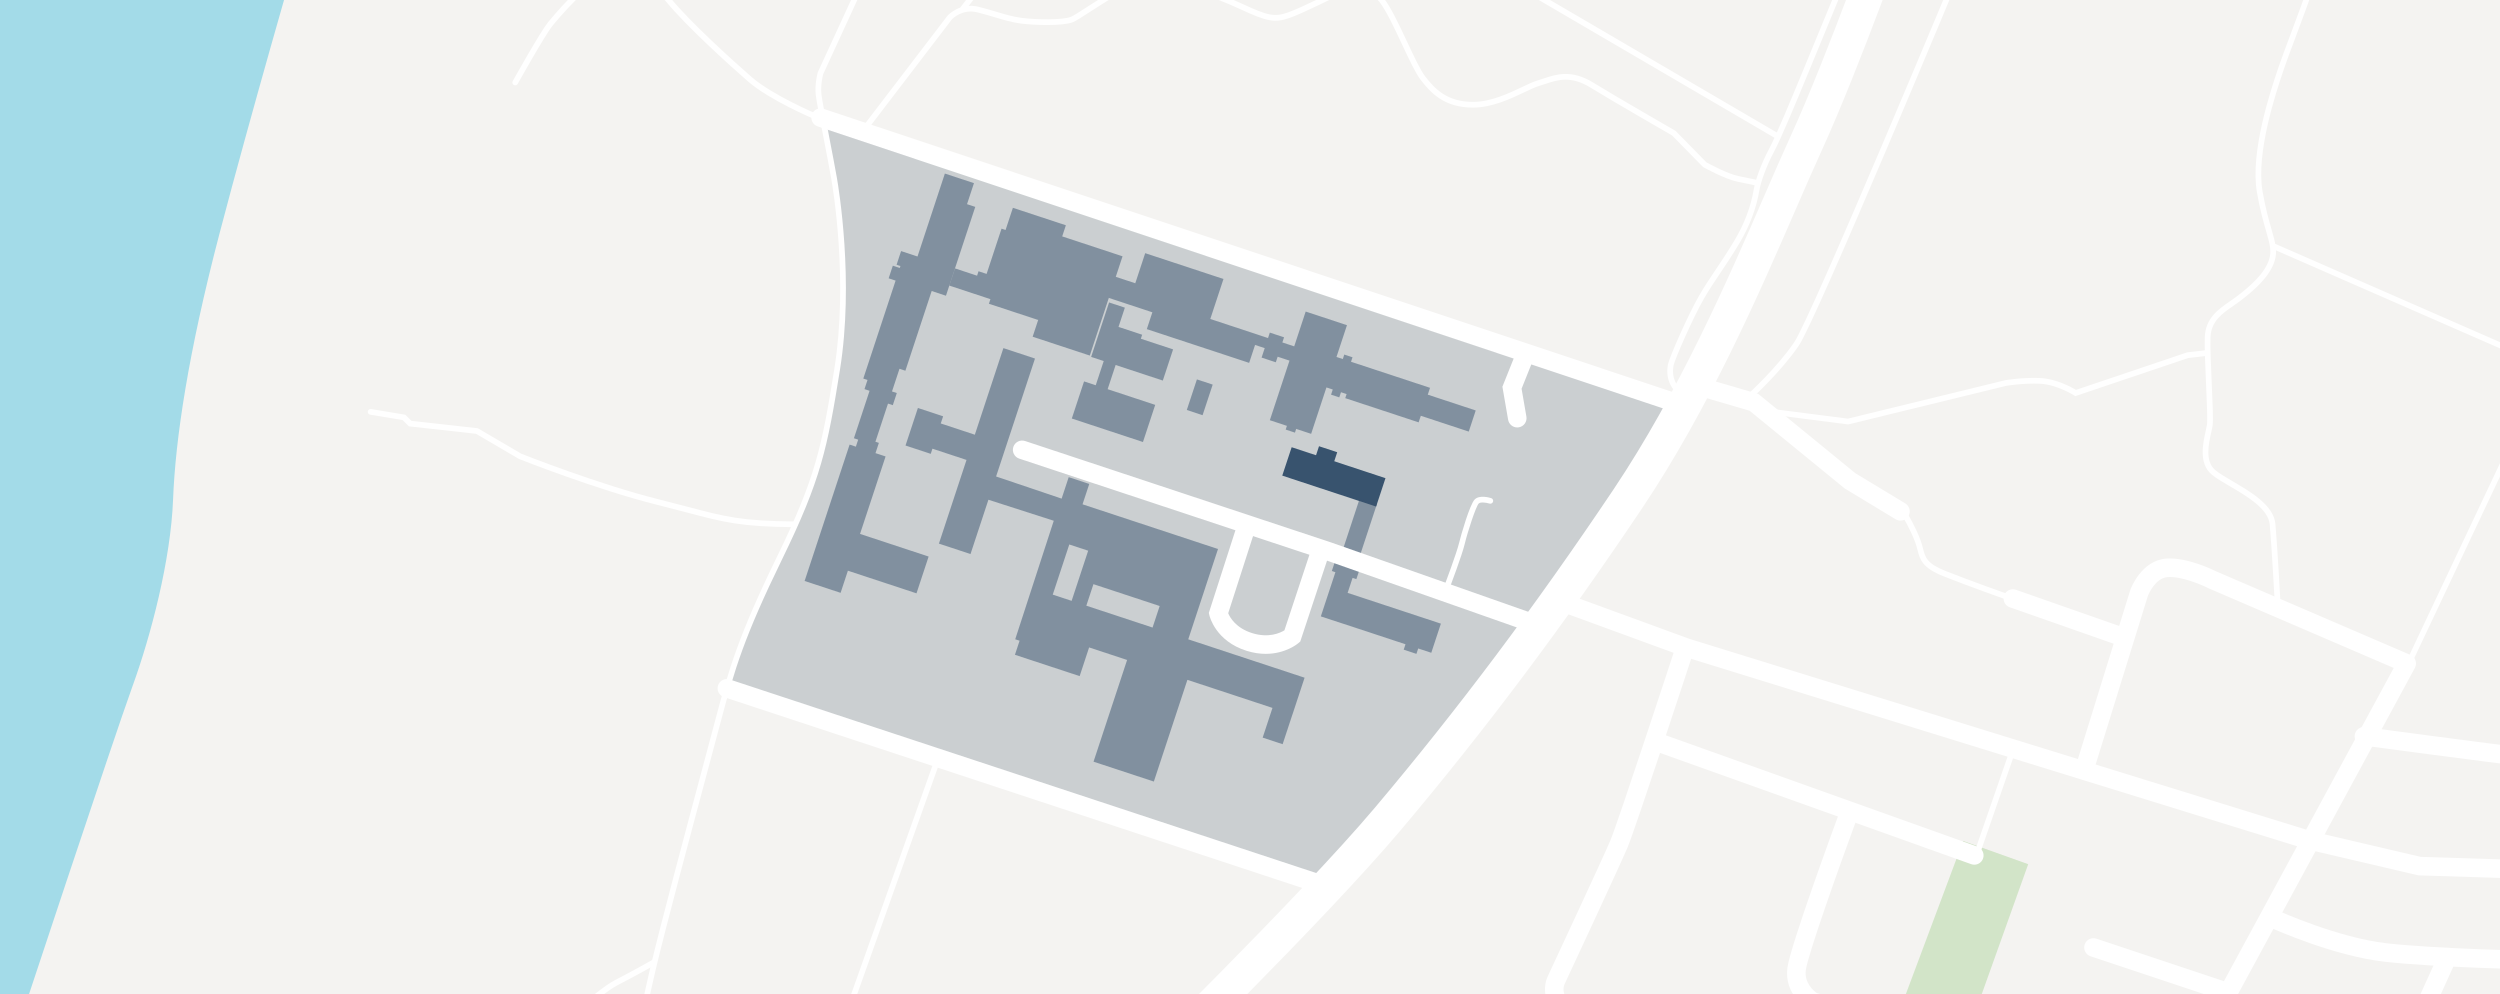 <?xml version="1.0" encoding="utf-8"?>
<!-- Generator: Adobe Illustrator 22.1.0, SVG Export Plug-In . SVG Version: 6.00 Build 0)  -->
<svg version="1.1" xmlns="http://www.w3.org/2000/svg" xmlns:xlink="http://www.w3.org/1999/xlink" x="0px" y="0px"
	 viewBox="0 0 1751.699 696.75" enable-background="new 0 0 1751.699 696.75" xml:space="preserve">
<rect x="0" y="0" width="1751.699" height="696.75" fill="#808080" stroke="none"/>
<g id="HG">
	<rect id="Hintergrund" x="0.982" y="-0.522" fill="#F4F3F1" width="1750.718" height="697.271"/>
</g>
<g id="Google-Karte" display="none">
</g>
<g id="Earth-Ansicht" display="none">
</g>
<g id="Ebene_8" display="none">
</g>
<g id="Landscape">
	<path fill="#A3DBE8" d="M208.361-32.609c0,0-32.558,112.323-54.534,196.158c-21.976,83.835-30.929,144.067-32.557,186.391
		s-15.465,95.229-28.488,131.043C79.76,516.797,9.761,728.42,9.761,728.42l-52.906-1.628l8.954-754.518L208.361-32.609z"/>
	<polygon fill="#D2E4C8" points="1375.544,589.237 1421.124,605.515 1377.172,728.42 1328.336,715.396 	"/>
</g>
<g id="Campus">
	<path fill="#CBCFD1" d="M577.516,87.208l594.333,197c0,0-74.838,116.427-104.334,157.001
		c-68.332,94-144.666,174.333-144.666,174.333l-412-136c0,0,12.333-43.001,28.333-74.334s30.048-63.826,35.667-84.333
		c6.667-24.333,15.333-74,16-106.666S591.248,164.045,577.516,87.208z"/>
	<polygon opacity="0.5" fill="#38536E" points="634.386,259.762 652.807,203.913 662.816,207.215 683.348,144.962 677.574,143.058 
		682.432,128.329 662.048,121.606 642.879,179.724 631.376,175.929 628.213,185.521 630.898,186.406 630.451,187.761 
		625.577,186.154 622.656,195.01 627.53,196.618 604.895,265.247 607.848,266.22 605.727,272.649 609.291,273.824 598.326,307.068 
		601.307,308.051 599.686,312.965 595.301,311.519 563.781,407.088 588.989,415.392 594.103,399.886 642.169,415.738 
		650.671,389.965 602.605,374.111 620.509,319.831 613.441,317.5 615.81,310.318 613.387,309.518 622.202,282.79 625.569,283.9 
		628.373,275.397 625.007,274.287 630.248,258.398 	"/>
	<polygon fill="#38536E" points="964.211,354.95 898.453,333.262 905.042,313.359 970.775,335.044 	"/>
	
		<rect x="917.698" y="317.645" transform="matrix(0.313 -0.95 0.95 0.313 329.065 1103.679)" fill="#38536E" width="19.608" height="13.425"/>
	<g>
		
			<rect x="828.824" y="272.766" transform="matrix(0.314 -0.95 0.95 0.314 312.187 989.001)" opacity="0.5" fill="#38536E" width="22.566" height="11.64"/>
		<polygon opacity="0.5" fill="#38536E" points="1009.598,436.975 944.256,415.42 947.724,404.905 950.377,405.78 955.456,390.378 
			952.804,389.503 964.814,353.093 952.784,349.111 940.769,385.532 938.265,384.706 933.178,400.109 935.687,400.936 
			925.474,431.895 937.515,435.858 937.522,435.836 984.801,451.429 983.552,455.208 992.46,458.145 993.706,454.366 
			1002.867,457.387 		"/>
		<path opacity="0.5" fill="#38536E" d="M844.567,411.597l-0.017-0.006l8.882-26.92l-94.92-31.311l4.707-14.269l-14.4-4.761
			l-4.963,15.044l-45.916-15.513l27.251-82.627l-22.132-7.327l-20.016,60.685l-23.877-7.878l1.655-5.019l-17.668-5.832
			l-8.679,26.311l17.671,5.829l1.191-3.612l23.877,7.876l-19.339,58.632l22.142,7.306l12.547-38.043l45.786,14.711l-27.004,83.052
			l3.062,1.006l-3.263,9.86l45.342,14.952l6.63-20.105l26.623,8.781l-23.527,71.271l42.264,13.93l23.506-71.268l59.609,19.66
			l-6.871,20.82l13.99,4.61l6.867-20.818l0.019,0.006l8.501-25.784l-81.523-26.89L844.567,411.597z M761.165,424.404l4.978-15.092
			l46.416,15.307l-4.983,15.093L761.165,424.404z M762.461,385.866l-11.595,35.141l-13.227-4.363l11.591-35.142L762.461,385.866z"/>
		<polygon opacity="0.5" fill="#38536E" points="809.426,283.688 776.103,272.694 781.693,255.744 814.765,266.653 821.963,244.809 
			799.357,237.352 800.287,234.528 783.717,229.062 788.167,215.57 777.114,211.921 770.046,233.353 770.051,233.354 
			764.533,250.084 773.353,252.993 767.762,269.942 759.571,267.24 750.989,293.262 800.85,309.708 		"/>
	</g>
	<polygon opacity="0.5" fill="#38536E" points="1034.006,287.611 1000.415,276.529 1001.991,271.745 946.635,253.484 
		947.673,250.337 941.916,248.433 940.877,251.584 936.445,250.122 943.789,227.85 914.866,218.298 906.821,242.688 
		898.517,239.948 899.707,236.337 889.739,233.046 888.479,236.867 881.721,234.637 881.725,234.625 848.024,223.509 
		857.267,195.485 802.419,177.394 795.464,198.48 781.796,193.972 786.54,179.59 748.05,166.896 748.051,166.894 744.259,165.644 
		746.832,157.844 709.711,145.601 704.582,161.148 701.751,160.214 691.291,191.927 685.644,190.064 684.62,193.169 
		669.145,188.064 665.171,200.11 693.969,209.609 692.908,212.823 727.424,224.209 723.558,235.931 763.599,249.139 
		776.922,208.749 790.59,213.258 790.587,213.265 807.436,218.823 803.547,230.611 875.25,254.26 879.392,241.698 886.151,243.928 
		883.965,250.553 893.935,253.842 895.221,249.941 903.525,252.679 889.75,294.439 901.71,298.385 900.85,300.99 907.342,303.131 
		908.201,300.526 918.683,303.985 929.407,271.464 933.836,272.925 932.643,276.542 938.405,278.439 939.597,274.824 
		943.53,276.121 942.579,278.976 994.004,295.937 994.946,293.079 994.958,293.083 995.538,291.323 1029.129,302.401 	"/>
</g>
<g id="Streets_1_">
	<path fill="#FFFFFF" d="M802.731,767.464l-16.762-17.178c1.236-1.206,124.205-121.329,177.209-184.149
		c58.09-68.847,112.782-141.772,167.205-222.944c46.358-69.146,80.756-148.308,105.872-206.109
		c6.493-14.945,12.627-29.061,18.183-41.202c26.47-57.84,62.238-158.985,62.597-160l22.631,7.987
		c-0.361,1.025-36.49,103.189-63.403,162c-5.46,11.93-11.549,25.943-17.995,40.779c-25.481,58.643-60.38,138.958-107.95,209.91
		c-54.918,81.912-110.132,155.528-168.795,225.056C927.765,645.325,807.811,762.506,802.731,767.464z"/>
	<path fill="#FFFFFF" d="M1175.606,289.249c-0.682,0-1.375-0.108-2.058-0.336L572.925,88.568c-3.406-1.136-5.245-4.817-4.109-8.223
		c1.136-3.406,4.817-5.244,8.223-4.109l600.624,200.345c3.405,1.136,5.245,4.817,4.109,8.223
		C1180.863,287.527,1178.326,289.249,1175.606,289.249z"/>
	<path fill="#FFFFFF" d="M1063.109,299.511c-3.104,0-5.85-2.23-6.396-5.392l-4.01-23.162l9.716-24.289
		c1.333-3.334,5.115-4.953,8.449-3.621c3.333,1.333,4.954,5.116,3.621,8.449l-8.349,20.871l3.381,19.534
		c0.612,3.538-1.759,6.901-5.296,7.514C1063.85,299.48,1063.477,299.511,1063.109,299.511z"/>
	<path fill="#FFFFFF" d="M1331.606,364.787c-1.146,0-2.306-0.303-3.357-0.939l-35.7-21.586l-0.355-0.291l-66.309-54.178
		l-32.399-9.483c-3.445-1.008-5.421-4.619-4.412-8.064c1.009-3.445,4.614-5.419,8.064-4.413l34.931,10.224l67.994,55.556
		l34.913,21.109c3.072,1.858,4.057,5.854,2.199,8.926C1335.952,363.67,1333.806,364.787,1331.606,364.787z"/>
	<path fill="#FFFFFF" d="M1071.737,442.382c-0.716,0-1.443-0.119-2.157-0.37l-141.17-49.656l-214.248-71.006
		c-3.408-1.129-5.254-4.807-4.125-8.215c1.129-3.407,4.807-5.256,8.215-4.125l214.415,71.063l141.227,49.676
		c3.386,1.192,5.166,4.902,3.975,8.289C1076.928,440.71,1074.418,442.382,1071.737,442.382z"/>
	<path fill="#FFFFFF" d="M886.875,458.14c-4.006,0-8.463-0.589-13.309-2.097c-21.796-6.781-25.996-24.139-26.164-24.874l-0.398-1.74
		l19.842-61.64c1.101-3.417,4.765-5.292,8.179-4.195c3.418,1.101,5.295,4.762,4.196,8.18l-18.644,57.913
		c1.292,3.086,5.46,10.4,16.85,13.944c11.527,3.585,19.519-0.116,22.539-1.969l18.214-55.038c1.128-3.408,4.805-5.258,8.213-4.129
		c3.408,1.128,5.257,4.805,4.129,8.213l-19.453,58.782l-1.372,1.176C909.246,451.053,900.774,458.14,886.875,458.14z"/>
	<path fill="#FFFFFF" d="M924.763,625.894c-0.676,0-1.361-0.106-2.038-0.329L507.256,488.444c-3.409-1.125-5.261-4.801-4.135-8.21
		c1.125-3.408,4.801-5.259,8.21-4.136l415.469,137.121c3.409,1.125,5.261,4.801,4.136,8.21
		C930.032,624.162,927.491,625.894,924.763,625.894z"/>
	<path fill="#FFFFFF" d="M1487.35,452.877c-0.714,0-1.44-0.118-2.15-0.368l-77-27c-3.388-1.188-5.171-4.897-3.983-8.284
		c1.188-3.39,4.899-5.175,8.284-3.983l77,27c3.388,1.188,5.171,4.897,3.983,8.284
		C1492.545,451.202,1490.033,452.877,1487.35,452.877z"/>
	<path fill="#FFFFFF" d="M1777.354,615.906c-0.969,0-1.729-0.019-2.225-0.035l-80.629-2.519l-78.071-18.267l-436.657-135.049
		l-0.155-0.057l-82-30c-3.371-1.233-5.104-4.967-3.871-8.338c1.233-3.37,4.964-5.104,8.338-3.871l81.846,29.943l436.123,134.884
		l76.148,17.801l79.354,2.48c6.903,0.225,18.745-1.03,22.246-4.42c0.551-0.533,0.551-0.825,0.551-1.083
		c0-12.378-5.377-49.187-5.432-49.557l-0.163-1.114l0.131-0.655c-0.289-1.778-4.691-6.723-21.789-8.718
		c-29.713-3.467-114.758-14.9-115.613-15.014c-3.559-0.478-6.055-3.751-5.576-7.309c0.479-3.557,3.749-6.052,7.309-5.576
		c0.854,0.115,85.787,11.533,115.387,14.986c15.143,1.767,25.31,6.086,30.22,12.839c2.774,3.816,3.139,7.396,3.063,9.396
		c0.789,5.451,5.464,38.26,5.464,50.722c0,3.968-1.563,7.575-4.518,10.432C1799.28,615.107,1783.766,615.906,1777.354,615.906z"/>
	<path fill="#FFFFFF" d="M1531.844,756.376c-1.046,0-2.107-0.253-3.092-0.787c-3.156-1.71-4.327-5.655-2.616-8.812l151.107-278.743
		l-129.462-55.689c-0.136-0.058-0.269-0.121-0.4-0.189c-4.705-2.407-19.016-8.502-28.551-7.8
		c-8.611,0.638-13.33,11.877-13.836,13.148l-37.436,120.794c-1.063,3.429-4.706,5.345-8.133,4.285
		c-3.43-1.063-5.348-4.704-4.285-8.133l37.5-121c0.031-0.101,0.064-0.199,0.101-0.298c0.304-0.835,7.638-20.465,25.128-21.761
		c14.493-1.07,32.932,7.933,35.236,9.092l135.813,58.42c1.678,0.722,2.975,2.115,3.572,3.841c0.599,1.725,0.444,3.622-0.427,5.228
		l-154.5,285C1536.387,755.144,1534.152,756.376,1531.844,756.376z"/>
	<path fill="#FFFFFF" d="M1558.351,700.877c-0.682,0-1.374-0.108-2.057-0.336l-91.5-30.5c-3.405-1.135-5.246-4.815-4.11-8.222
		c1.134-3.406,4.813-5.247,8.222-4.11l91.5,30.5c3.405,1.135,5.246,4.815,4.11,8.222
		C1563.609,699.154,1561.073,700.877,1558.351,700.877z"/>
	<path fill="#FFFFFF" d="M1110.346,723.877c-0.919,0-1.852-0.196-2.739-0.609c-12.8-5.958-20.813-13.514-23.817-22.455
		c-2.891-8.606-0.003-15.32,0.706-16.762c1.357-2.911,38.549-82.635,43.868-95.208c5.332-12.604,44.416-131.79,44.81-132.992
		c1.118-3.411,4.792-5.272,8.201-4.152c3.411,1.118,5.271,4.79,4.152,8.201c-1.616,4.931-39.648,120.909-45.19,134.008
		c-5.483,12.96-42.522,92.344-44.096,95.717c-0.078,0.165-0.05,0.127-0.11,0.232c-0.208,0.488-1.285,3.339,0.081,7.1
		c1.909,5.251,7.747,10.274,16.882,14.527c3.255,1.515,4.665,5.381,3.149,8.636C1115.141,722.485,1112.795,723.877,1110.346,723.877
		z"/>
	<path fill="#FFFFFF" d="M1383.35,605.877c-0.727,0-1.465-0.123-2.188-0.381l-221-79c-3.381-1.209-5.142-4.929-3.934-8.309
		c1.209-3.381,4.932-5.138,8.309-3.934l221,79c3.381,1.209,5.142,4.929,3.934,8.309
		C1388.521,604.219,1386.019,605.877,1383.35,605.877z"/>
	<path fill="#FFFFFF" d="M1297.355,715.377c-0.541,0-1.089-0.068-1.636-0.21l-27-7c-0.591-0.153-1.157-0.389-1.683-0.7
		c-0.702-0.416-17.168-10.41-14.63-29.451c2.037-15.273,33.288-100.251,36.846-109.891c1.242-3.368,4.978-5.094,8.348-3.848
		c3.368,1.242,5.091,4.979,3.848,8.348c-13.768,37.313-34.758,96.629-36.154,107.109c-1.199,8.993,5.569,14.584,7.727,16.118
		l25.961,6.731c3.476,0.901,5.563,4.448,4.661,7.923C1302.883,713.433,1300.244,715.377,1297.355,715.377z"/>
	<path fill="#FFFFFF" d="M1776.853,679.375c-0.047,0-0.094,0-0.142-0.001c-2.891-0.062-71.202-1.553-106.1-5.541
		c-35.603-4.069-77.188-22.743-78.94-23.536c-3.271-1.479-4.723-5.329-3.243-8.6c1.478-3.271,5.329-4.723,8.6-3.245
		c0.411,0.187,41.509,18.631,75.061,22.465c34.298,3.92,104.198,5.444,104.9,5.459c3.589,0.077,6.437,3.048,6.359,6.638
		C1783.273,676.555,1780.378,679.375,1776.853,679.375z"/>
	<path fill="#FFFFFF" d="M1689.846,732.377c-0.896,0-1.808-0.187-2.678-0.581c-3.27-1.48-4.721-5.332-3.239-8.602l24-53
		c1.48-3.27,5.331-4.722,8.602-3.239c3.27,1.48,4.721,5.332,3.239,8.602l-24,53C1694.684,730.956,1692.32,732.377,1689.846,732.377z
		"/>
	<path fill="#FFFFFF" d="M571.428,83.623c-0.258,0-0.52-0.05-0.773-0.156c-1.275-0.535-31.39-13.249-46.433-26.312
		c-13.977-12.138-43.959-39.44-57.391-55.89c-12.409-15.197-32.535-18.384-42.298-16.818c-4.089,0.654-11.238,5.84-20.128,14.603
		c-8.904,8.777-16.351,17.879-17.171,18.888c-5.456,6.714-24.295,40.504-24.485,40.845c-0.537,0.965-1.754,1.314-2.72,0.774
		c-0.965-0.537-1.311-1.755-0.774-2.72c0.781-1.403,19.201-34.438,24.875-41.421c1.089-1.34,26.82-32.847,39.771-34.919
		c10.649-1.701,32.559,1.743,46.028,18.238c13.26,16.24,43.027,43.339,56.915,55.399c14.563,12.647,45.052,25.516,45.358,25.644
		c1.019,0.427,1.498,1.6,1.07,2.618C572.952,83.162,572.21,83.623,571.428,83.623z"/>
	<path fill="#FFFFFF" d="M556.709,369.386c-0.006,0-0.013,0-0.019,0c-37.731-0.355-48.819-3.278-75.607-10.339
		c-5.916-1.56-12.622-3.326-20.546-5.308c-42.931-10.733-96.275-31.91-96.809-32.122l-0.271-0.132l-29.941-17.537l-47.036-5.227
		l-4.373-4.373l-22.748-3.792c-1.09-0.182-1.826-1.212-1.644-2.301c0.182-1.09,1.214-1.822,2.301-1.644l24.013,4.002l4.287,4.287
		l46.487,5.165l30.543,17.89c3.057,1.21,54.566,21.504,96.16,31.902c7.95,1.987,14.668,3.759,20.596,5.32
		c26.447,6.971,37.394,9.856,74.626,10.207c1.104,0.011,1.991,0.914,1.981,2.019C558.698,368.504,557.804,369.386,556.709,369.386z"
		/>
	<path fill="#FFFFFF" d="M441.107,760.363c-0.119,0-0.239-0.011-0.36-0.032c-1.086-0.197-1.808-1.238-1.61-2.325
		c0.078-0.43,7.902-43.337,16.474-79.768c6.731-28.607,25.075-97.103,37.214-142.428c3.529-13.179,6.566-24.517,8.695-32.549
		c9.084-34.273,16.022-58.085,43.001-113.37c26.937-55.199,31.335-76.893,40.089-131.498c9.822-61.269-0.905-125.954-2.161-133.128
		c-1.293-7.392-3.301-17.801-5.243-27.869c-2.62-13.581-5.094-26.409-5.598-30.694c-0.901-7.662,1.266-15.589,1.358-15.923
		l0.11-0.301l42.432-92.224c0.461-1.004,1.648-1.443,2.653-0.981c1.004,0.462,1.443,1.649,0.981,2.653l-42.359,92.067
		c-0.278,1.076-1.947,7.906-1.202,14.242c0.487,4.139,2.947,16.896,5.553,30.404c1.945,10.084,3.956,20.511,5.255,27.937
		c1.267,7.242,12.095,72.538,2.169,134.45c-8.824,55.042-13.259,76.912-40.444,132.619c-26.869,55.059-33.435,77.578-42.729,112.642
		c-2.129,8.033-5.167,19.376-8.697,32.559c-12.132,45.301-30.467,113.761-37.184,142.309c-8.549,36.333-16.354,79.139-16.432,79.566
		C442.896,759.686,442.054,760.363,441.107,760.363z"/>
	<path fill="#FFFFFF" d="M381.787,731.787c-0.533,0-1.064-0.211-1.458-0.63c-0.757-0.805-0.718-2.07,0.087-2.827
		c1.493-1.404,36.729-34.477,50.245-41.453c13.235-6.831,26.213-14.178,26.343-14.251c0.96-0.545,2.182-0.207,2.726,0.754
		c0.544,0.961,0.207,2.182-0.754,2.727c-0.13,0.073-13.177,7.459-26.48,14.325c-13.023,6.722-48.978,40.473-49.34,40.813
		C382.77,731.607,382.278,731.787,381.787,731.787z"/>
	<path fill="#FFFFFF" d="M582.687,743.045c-0.223,0-0.449-0.038-0.67-0.116c-1.04-0.371-1.584-1.515-1.214-2.555l73.173-205.663
		c0.37-1.041,1.514-1.583,2.555-1.215c1.04,0.371,1.584,1.515,1.214,2.555l-73.173,205.664
		C584.28,742.533,583.51,743.045,582.687,743.045z"/>
	<path fill="#FFFFFF" d="M1013.93,413.119c-0.235,0-0.474-0.042-0.706-0.13c-1.033-0.39-1.555-1.544-1.165-2.577
		c0.086-0.229,8.632-22.91,10.314-30.061c1.229-5.224,7.523-26.998,10.925-30.398c3.285-3.289,10.186-1.351,11.536-0.928
		c1.055,0.33,1.642,1.451,1.313,2.506c-0.33,1.054-1.457,1.638-2.506,1.313c-2.331-0.724-6.335-1.244-7.515-0.063
		c-1.939,1.941-7.865,20.018-9.858,28.486c-1.742,7.401-10.111,29.614-10.467,30.557
		C1015.499,412.625,1014.738,413.119,1013.93,413.119z"/>
	<path fill="#FFFFFF" d="M1231.08,130.134c-0.148,0-0.299-0.017-0.449-0.051c-0.046-0.01-4.639-1.062-13.164-2.767
		c-8.866-1.773-23.351-9.831-23.963-10.174l-0.251-0.14l-21.658-22.091c-3.389-1.948-41.353-23.79-57.398-33.665
		c-13.65-8.398-23.114-5.218-31.464-2.413c-1.448,0.487-2.816,0.946-4.174,1.334c-2.626,0.751-6.209,2.454-10.356,4.426
		c-9.59,4.56-22.723,10.805-36.089,10.805c-19.991,0-29.402-10.011-36.653-19.395c-3.588-4.643-8.22-14.522-13.124-24.981
		c-5.5-11.733-11.188-23.866-15.871-29.779c-7.717-9.746-23.503-6.501-25.448-6.055c-2.753,1.394-27.653,13.971-37.273,17.317
		c-10.53,3.663-15.741,2.747-34.84-6.137c-19.05-8.861-48.36-18.905-61.63-19.734c-9.179-0.559-30.588,13.284-43.364,21.565
		c-5.807,3.764-10.003,6.484-12.055,7.305c-7.222,2.889-27.297,2.193-36.505,0.993c-6.399-0.835-11.951-2.496-18.378-4.419
		c-3.772-1.129-7.673-2.296-12.156-3.417c-10.409-2.599-17.207,4.244-17.9,4.978L609.386,88.9c-0.67,0.878-1.926,1.045-2.803,0.374
		c-0.878-0.671-1.045-1.926-0.375-2.803l57.688-75.461c0.351-0.39,8.75-9.514,21.888-6.231c4.572,1.143,8.517,2.324,12.333,3.466
		c6.262,1.874,11.669,3.492,17.749,4.285c9.803,1.279,28.564,1.636,34.502-0.74c1.689-0.676,6.173-3.582,11.365-6.947
		c14.044-9.103,35.281-22.839,45.789-22.201c13.72,0.858,43.687,11.085,63.067,20.1c18.044,8.393,22.507,9.232,31.838,5.986
		c9.718-3.38,36.715-17.075,36.987-17.213l0.408-0.154c0.812-0.209,19.989-4.958,29.776,7.399
		c4.971,6.278,10.759,18.625,16.356,30.564c4.808,10.254,9.349,19.94,12.666,24.233c6.671,8.632,15.311,17.841,33.489,17.841
		c12.464,0,25.126-6.021,34.371-10.418c4.309-2.049,8.03-3.818,10.975-4.66c1.27-0.362,2.596-0.808,3.999-1.279
		c8.727-2.933,19.589-6.584,34.834,2.798c16.669,10.257,57.128,33.507,57.534,33.741l0.239,0.138l21.638,22.069
		c1.949,1.071,14.896,8.076,22.549,9.607c8.588,1.717,13.228,2.78,13.273,2.791c1.077,0.247,1.749,1.32,1.502,2.397
		C1232.815,129.507,1231.991,130.134,1231.08,130.134z"/>
	<path fill="#FFFFFF" d="M674.907,7.853c-0.426,0-0.855-0.135-1.219-0.415c-0.875-0.674-1.039-1.93-0.365-2.805l37.669-48.926
		c0.674-0.875,1.929-1.04,2.805-0.365c0.875,0.674,1.039,1.93,0.365,2.805L676.494,7.073C676.1,7.585,675.507,7.853,674.907,7.853z"
		/>
	<path fill="#FFFFFF" d="M1245.111,97.254c-0.343,0-0.689-0.088-1.007-0.274L1041.496-21.43c-0.954-0.557-1.275-1.782-0.718-2.736
		s1.78-1.275,2.735-0.717l202.607,118.41c0.954,0.557,1.275,1.782,0.718,2.736C1246.467,96.899,1245.798,97.254,1245.111,97.254z"/>
	<path fill="#FFFFFF" d="M1175.42,274.997c-0.44,0-0.884-0.146-1.254-0.446c-0.32-0.261-7.82-6.524-5.468-19.236
		c0.855-4.622,14.124-34.898,21.887-48.267c3.911-6.736,7.539-12.127,11.379-17.834c3.993-5.933,8.121-12.068,13.315-20.725
		c6.963-11.605,11.537-23.752,13.597-36.103c0.985-5.909,5.222-17.961,10.605-27.901c4.771-8.808,16.778-37.881,22.549-51.854
		c1.009-2.442,1.854-4.488,2.477-5.981c4.277-10.268,26.188-63.536,26.408-64.072c0.42-1.02,1.587-1.511,2.61-1.089
		c1.021,0.42,1.509,1.589,1.089,2.61c-0.221,0.537-22.134,53.812-26.416,64.089c-0.62,1.49-1.464,3.533-2.471,5.97
		c-6.241,15.111-17.857,43.24-22.729,52.232c-5.714,10.547-9.391,21.936-10.178,26.654c-2.142,12.848-6.89,25.466-14.112,37.502
		c-5.247,8.746-9.593,15.204-13.426,20.9c-3.803,5.651-7.395,10.989-11.239,17.61c-7.87,13.553-20.696,43.117-21.412,46.986
		c-1.904,10.286,3.823,15.207,4.067,15.412c0.844,0.705,0.966,1.963,0.267,2.811C1176.57,274.747,1175.997,274.997,1175.42,274.997z
		"/>
	<path fill="#FFFFFF" d="M1406.85,420.376c-0.221,0-0.444-0.037-0.664-0.114c-0.271-0.096-27.24-9.595-44.579-16.529
		c-14.85-5.94-16.343-11.721-18.072-18.413c-0.432-1.671-0.878-3.397-1.562-5.253c-3.393-9.209-8.775-18.061-8.83-18.148
		c-0.575-0.942-0.278-2.174,0.664-2.75c0.942-0.574,2.173-0.278,2.75,0.664c0.228,0.374,5.643,9.277,9.17,18.852
		c0.753,2.043,1.245,3.951,1.681,5.635c1.636,6.33,2.716,10.512,15.686,15.699c17.261,6.905,44.151,16.376,44.421,16.471
		c1.042,0.367,1.589,1.509,1.223,2.551C1408.448,419.861,1407.675,420.376,1406.85,420.376z"/>
	<path fill="#FFFFFF" d="M1225.851,279.875c-0.547,0-1.091-0.223-1.485-0.66c-0.74-0.82-0.676-2.084,0.145-2.825
		c0.203-0.183,20.468-18.557,32.683-36.635c12.246-18.124,114.776-264.66,115.811-267.148c0.424-1.02,1.596-1.504,2.614-1.079
		c1.021,0.424,1.503,1.594,1.079,2.614c-4.229,10.175-103.721,249.398-116.189,267.852c-12.492,18.488-33.11,37.179-33.317,37.365
		C1226.807,279.705,1226.328,279.875,1225.851,279.875z"/>
	<path fill="#FFFFFF" d="M1294.963,297.406l-0.368-0.048l-50.5-6.5c-1.096-0.141-1.87-1.143-1.729-2.239
		c0.141-1.097,1.157-1.872,2.238-1.728l50.132,6.452l110.271-26.939c0.479-0.083,11.86-2.03,24.423-1.528
		c11.167,0.447,22.097,6.478,25.166,8.305l77.814-26.269l13.21-1.524c1.09-0.122,2.089,0.66,2.217,1.757
		c0.126,1.098-0.661,2.09-1.758,2.216l-12.79,1.476l-79.208,26.739l-0.808-0.517c-0.121-0.077-12.21-7.715-24.003-8.187
		c-11.664-0.467-22.591,1.307-23.516,1.461L1294.963,297.406z"/>
	<path fill="#FFFFFF" d="M1595.848,423.875c-1.056,0-1.938-0.827-1.995-1.894c-0.021-0.375-2.016-37.66-3.495-54.431
		c-0.977-11.065-15.976-19.835-28.028-26.881c-5.234-3.06-9.755-5.704-12.774-8.271c-9.133-7.762-5.979-21.877-4.095-30.31
		c0.398-1.783,0.742-3.322,0.91-4.496c0.487-3.416-0.08-16.155-0.63-28.475c-0.558-12.511-1.135-25.448-0.89-32.809
		c0.446-13.393,9.58-19.674,17.638-25.216c1.647-1.133,3.204-2.203,4.646-3.307c9.496-7.261,19.632-16.031,22.809-26.018
		c1.868-5.869,0.436-10.859-2.164-19.917c-1.921-6.692-4.312-15.022-6.4-27.136c-4.857-28.174,9.679-71.418,14.455-85.629
		l0.618-1.843c1.611-4.835,4.976-13.805,8.537-23.302c5.173-13.794,11.036-29.43,11.904-33.485
		c1.071-4.997-3.712-12.798-5.644-15.382c-0.661-0.884-0.481-2.138,0.402-2.799c0.885-0.663,2.137-0.482,2.798,0.4
		c0.329,0.439,8.027,10.818,6.356,18.619c-0.932,4.345-6.595,19.447-12.071,34.051c-3.548,9.461-6.899,18.397-8.487,23.162
		l-0.621,1.853c-4.697,13.973-18.991,56.496-14.306,83.675c2.052,11.899,4.409,20.113,6.304,26.712
		c2.723,9.486,4.366,15.211,2.132,22.234c-3.515,11.044-14.201,20.343-24.192,27.982c-1.522,1.164-3.119,2.262-4.809,3.425
		c-7.634,5.25-15.527,10.679-15.906,22.053c-0.24,7.206,0.333,20.064,0.888,32.498c0.608,13.646,1.134,25.432,0.593,29.218
		c-0.189,1.329-0.549,2.938-0.966,4.803c-1.796,8.041-4.511,20.192,2.781,26.391c2.752,2.339,7.343,5.023,12.203,7.865
		c12.848,7.511,28.836,16.86,29.994,29.983c1.486,16.84,3.485,54.194,3.505,54.569c0.059,1.103-0.787,2.045-1.891,2.104
		C1595.92,423.874,1595.884,423.875,1595.848,423.875z"/>
	<path fill="#FFFFFF" d="M1688.349,465.375c-0.286,0.001-0.577-0.061-0.853-0.191c-0.999-0.472-1.427-1.664-0.955-2.662
		l96.621-204.639l-190.114-83.175c-1.012-0.443-1.474-1.622-1.03-2.634c0.442-1.012,1.623-1.473,2.634-1.031l193.886,84.825
		l-98.379,208.361C1689.817,464.952,1689.098,465.375,1688.349,465.375z"/>
	<path fill="#FFFFFF" d="M1386.35,596.876c-0.217,0-0.438-0.036-0.655-0.111c-1.043-0.361-1.596-1.501-1.234-2.545l23.334-67.333
		c0.36-1.043,1.501-1.597,2.545-1.234c1.043,0.361,1.596,1.501,1.234,2.545l-23.334,67.333
		C1387.953,596.356,1387.178,596.876,1386.35,596.876z"/>
</g>
<g id="Tags">
</g>
</svg>
